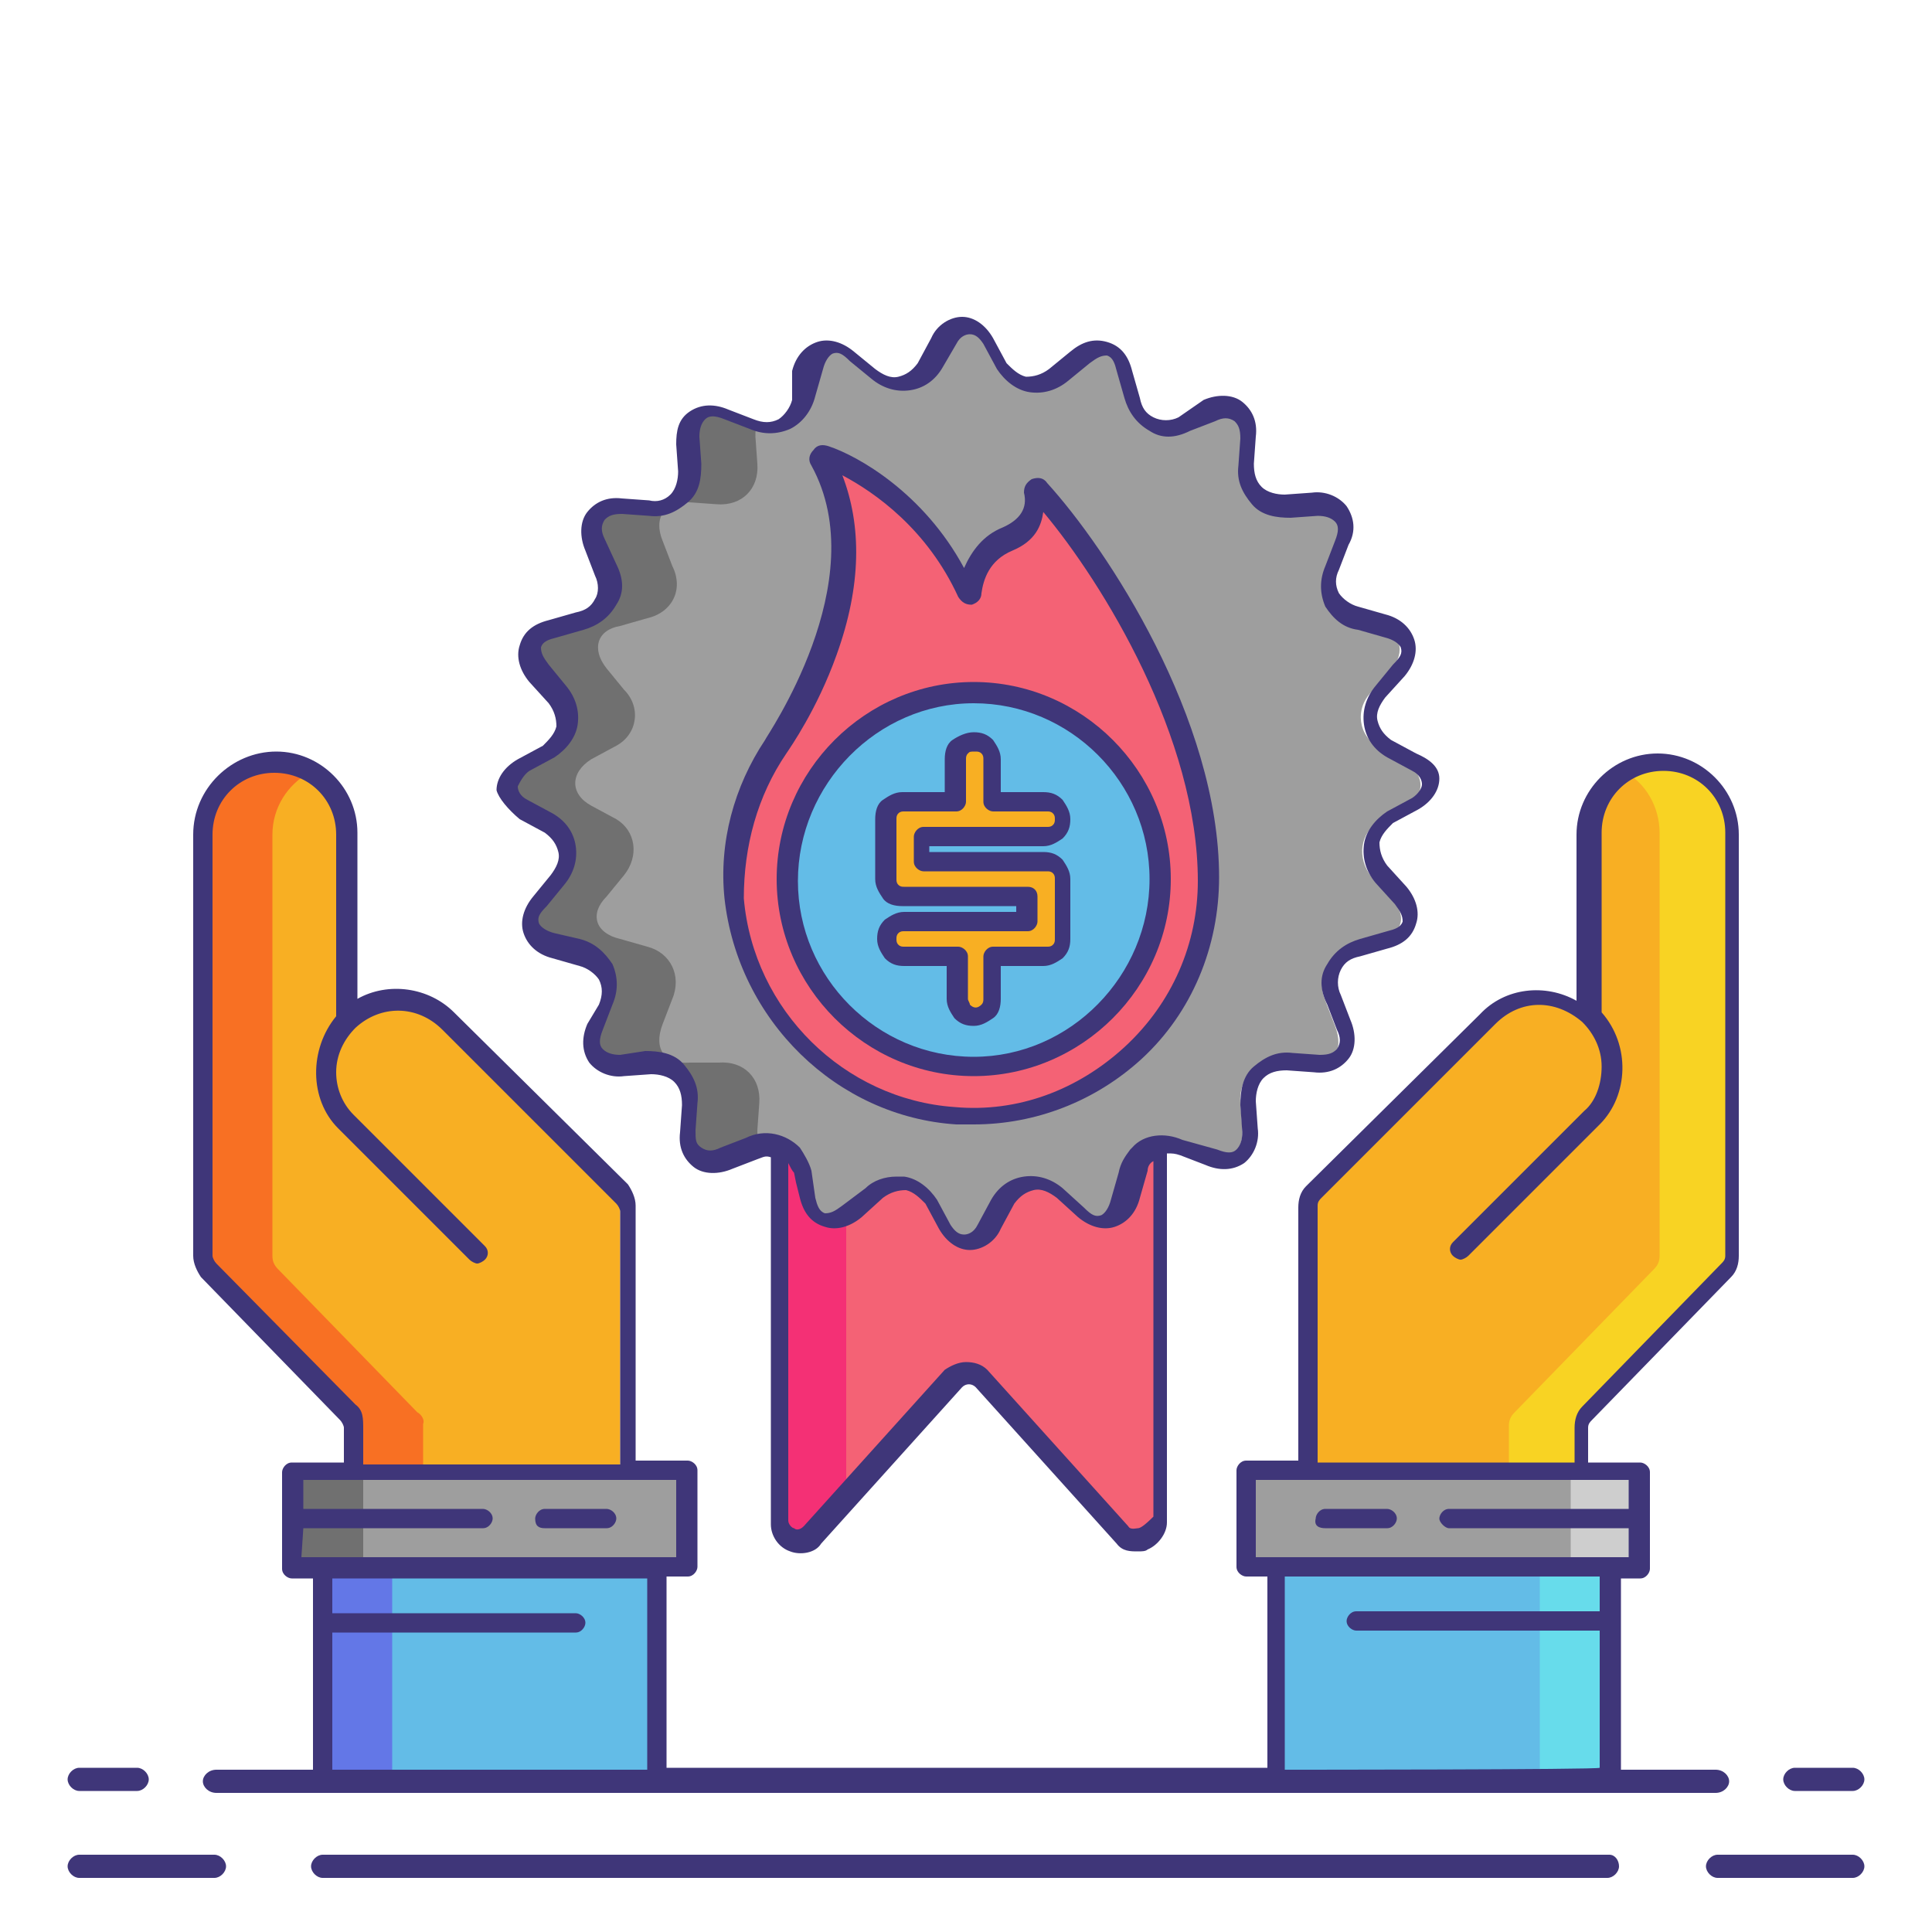 <?xml version="1.0" encoding="utf-8"?>
<!-- Generator: Adobe Illustrator 24.0.0, SVG Export Plug-In . SVG Version: 6.00 Build 0)  -->
<svg version="1.1" id="Layer_1" xmlns="http://www.w3.org/2000/svg" xmlns:xlink="http://www.w3.org/1999/xlink" x="0px" y="0px"
	 viewBox="0 0 100 100" style="enable-background:new 0 0 100 100;" xml:space="preserve">
<style type="text/css">
	.st0{fill:#F46275;}
	.st1{fill:#F43075;}
	.st2{fill:#63BCE7;}
	.st3{fill:#9E9E9E;}
	.st4{fill:#F8AF23;}
	.st5{fill:#F8D323;}
	.st6{fill:#F87023;}
	.st7{fill:#707070;}
	.st8{fill:#CECECE;}
	.st9{fill:#6377E7;}
	.st10{fill:#67DCEB;}
	.st11{fill:#3F3679;}
</style>
<g>
	<path class="st0" d="M58,79.3l-7.3-8.1c-0.4-0.4-1.1-0.4-1.4,0L42,79.3c-0.6,0.6-1.7,0.3-1.7-0.6V56.9c0-0.5,0.4-1,1-1h17.5
		c0.5,0,1,0.4,1,1v21.8C59.7,79.5,58.7,79.9,58,79.3L58,79.3z"/>
	<path class="st1" d="M44.8,55.9h-3.6c-0.5,0-1,0.4-1,1v21.8c0,0.9,1.1,1.3,1.7,0.6l1.9-2.1V56.9C43.8,56.4,44.3,55.9,44.8,55.9
		L44.8,55.9z"/>
	<path class="st2" d="M83.3,92.2H66.1v-11h17.2V92.2z"/>
	<path class="st3" d="M84.8,81.2H64.6v-5.1h20.3V81.2z"/>
	<path class="st4" d="M77,52.8c1.4-1.4,3.7-1.4,5.2-0.1l0,0v-9.6c0-2.1,1.6-3.7,3.7-3.7c2.1,0,3.7,1.6,3.7,3.7V65
		c0,0.3-0.1,0.5-0.3,0.7L82,73.2c-0.2,0.2-0.3,0.4-0.3,0.7v2.2h-14V62.4c0-0.3,0.1-0.5,0.3-0.7L77,52.8z"/>
	<path class="st5" d="M85.8,39.5c-0.6,0-1.3,0.2-1.8,0.4c1.2,0.6,1.9,1.9,1.9,3.2V65c0,0.3-0.1,0.5-0.3,0.7l-7.2,7.4
		c-0.2,0.2-0.3,0.4-0.3,0.7v2.2h3.6v-2.3c0-0.3,0.1-0.5,0.3-0.7l7.2-7.4c0.2-0.2,0.3-0.4,0.3-0.7V43.2
		C89.5,41.1,87.9,39.5,85.8,39.5L85.8,39.5z"/>
	<path class="st4" d="M23,52.8c-1.4-1.4-3.7-1.4-5.2-0.1l0,0v-9.6c0-2.1-1.6-3.7-3.7-3.7s-3.7,1.6-3.7,3.7V65c0,0.3,0.1,0.5,0.3,0.7
		l7.2,7.4c0.2,0.2,0.3,0.4,0.3,0.7v2.2h13.9V62.4c0-0.3-0.1-0.5-0.3-0.7L23,52.8z"/>
	<path class="st6" d="M21.6,73.1l-7.2-7.4c-0.2-0.2-0.3-0.4-0.3-0.7V43.2c0-1.4,0.8-2.6,1.9-3.2c-0.5-0.3-1.2-0.4-1.8-0.4
		c-2.1,0-3.7,1.6-3.7,3.7V65c0,0.3,0.1,0.5,0.3,0.7l7.2,7.4c0.2,0.2,0.3,0.4,0.3,0.7v2.2h3.6v-2.3C22,73.5,21.8,73.2,21.6,73.1
		L21.6,73.1z"/>
	<path class="st3" d="M15.2,76.1h20.4v5H15.2V76.1z"/>
	<path class="st2" d="M16.7,81.2h17.2v11H16.7V81.2z"/>
	<path class="st7" d="M15.2,76.1h3.6v5h-3.6V76.1z"/>
	<path class="st8" d="M81.3,76.1h3.6v5h-3.6V76.1z"/>
	<path class="st9" d="M16.7,81.2h3.6v11h-3.6C16.7,92.2,16.7,81.2,16.7,81.2z"/>
	<path class="st10" d="M79.7,81.2h3.6v11h-3.6V81.2z"/>
	<path class="st3" d="M41.6,61.3l0.2,0.8c0.3,1.3,1.3,1.6,2.2,0.7l1.1-1c1-0.8,2.3-0.6,2.9,0.4l0.7,1.3c0.6,1.1,1.7,1.1,2.4,0
		l0.7-1.3c0.6-1.1,2-1.3,2.9-0.4l1.1,1c1,0.8,2,0.5,2.2-0.7l0.4-1.4c0.1-0.4,0.3-0.7,0.4-0.9l0.1-0.1c0.5-0.4,1.3-0.6,2.1-0.4
		l1.3,0.5c1.2,0.5,2.1-0.1,2-1.4l-0.1-1.3c-0.1-1.3,0.8-2.2,2.1-2.1l1.4,0.1c1.3,0.1,1.9-0.7,1.4-2l-0.5-1.3
		c-0.5-1.2,0.1-2.4,1.3-2.7l1.4-0.4c1.3-0.3,1.6-1.3,0.7-2.2l-1-1.1c-0.8-1-0.6-2.3,0.4-2.9l1.3-0.7c1.1-0.6,1.1-1.7,0-2.4l-1.3-0.7
		c-1.1-0.6-1.3-2-0.4-2.9l1-1.1c0.8-1,0.5-2-0.7-2.2L70.1,32c-1.3-0.3-1.9-1.5-1.3-2.7l0.5-1.3c0.5-1.2-0.1-2.1-1.4-2l-1.4,0.1
		c-1.3,0.1-2.2-0.8-2.1-2.1l0.1-1.4c0.1-1.3-0.7-1.9-2-1.4l-1.3,0.5c-1.2,0.5-2.4-0.1-2.7-1.3L58,18.9c-0.3-1.3-1.3-1.6-2.2-0.7
		l-1.1,0.9c-1,0.8-2.3,0.6-2.9-0.4l-0.7-1.3c-0.6-1.1-1.7-1.1-2.4,0l-0.7,1.3c-0.6,1.1-2,1.3-2.9,0.4l-1.1-0.9c-1-0.8-2-0.5-2.2,0.7
		l-0.2,1.9c-0.3,1.3-1.5,1.9-2.7,1.3l-1.3-0.5c-1.2-0.5-2.1,0.1-2,1.4l0.2,1.3c0.1,1.3-0.8,2.2-2.1,2.1l-1.4-0.1
		c-1.2-0.1-1.9,0.7-1.4,2l0.5,1.3c0.5,1.2-0.1,2.4-1.3,2.7l-1.4,0.4c-1.3,0.3-1.6,1.3-0.7,2.2l0.9,1.1c0.8,1,0.6,2.3-0.4,2.9
		l-1.1,0.5c-1.1,0.6-1.1,1.7,0,2.4l1.3,0.7c1.1,0.6,1.3,2,0.4,2.9l-0.9,1.1c-0.8,1-0.5,2,0.7,2.2l1.4,0.4c1.3,0.3,1.9,1.5,1.3,2.7
		l-0.5,1.3c-0.5,1.2,0.1,2.1,1.4,2l1.4-0.1c1.3-0.1,2.2,0.8,2.1,2.1l-0.1,1.4c-0.1,1.3,0.7,1.9,2,1.4l1.3-0.5
		c0.8-0.4,1.6-0.2,2.1,0.4c0.3,0.3,0.4,0.5,0.4,1L41.6,61.3z"/>
	<path class="st7" d="M39.2,58.5l0.1-1.4c0.1-1.3-0.8-2.2-2.1-2.1L35.7,55c-1.3,0.1-1.9-0.7-1.4-2l0.5-1.3c0.5-1.2-0.1-2.4-1.3-2.7
		l-1.4-0.4c-1.3-0.3-1.6-1.3-0.7-2.2l0.9-1.1c0.8-1,0.6-2.3-0.4-2.9l-1.3-0.7c-1.1-0.6-1.1-1.7,0-2.4l1.3-0.7c1.1-0.6,1.3-2,0.4-2.9
		l-0.9-1.1c-0.8-1-0.5-2,0.7-2.2l1.4-0.4c1.3-0.3,1.9-1.5,1.3-2.7L34.3,28c-0.5-1.2,0.1-2.1,1.4-2l1.4,0.1c1.3,0.1,2.2-0.8,2.1-2.1
		l-0.1-1.4c0-0.3,0-0.5,0.1-0.7c-0.1,0-0.3-0.1-0.4-0.1l-1.4-0.2c-1.2-0.5-2.1,0.1-2,1.4l0.2,1.3c0.1,1.3-0.8,2.2-2.1,2.1l-1.4-0.1
		c-1.2-0.1-1.9,0.7-1.4,2l0.5,1.3c0.5,1.2-0.1,2.4-1.3,2.7l-1.4,0.4c-1.3,0.3-1.6,1.3-0.7,2.2l0.9,1.1c0.8,1,0.6,2.3-0.4,2.9
		l-1.1,0.5c-1.1,0.6-1.1,1.7,0,2.4l1.3,0.7c1.1,0.6,1.3,2,0.4,2.9l-0.9,1.1c-0.8,1-0.5,2,0.7,2.2l1.4,0.4c1.3,0.3,1.9,1.5,1.3,2.7
		l-0.5,1.3c-0.5,1.2,0.1,2.1,1.4,2l1.4-0.1c1.3-0.1,2.2,0.8,2.1,2.1l-0.1,1.4c-0.1,1.3,0.7,1.9,2,1.4l1.3-0.5
		c0.1-0.1,0.3-0.1,0.4-0.1C39.2,59,39.2,58.8,39.2,58.5L39.2,58.5z"/>
	<path class="st0" d="M53.9,25.4c-0.1-0.2-0.4,0-0.4,0.2c0.2,0.7,0,1.7-1.3,2.3c-1.4,0.6-1.8,1.8-1.9,2.6c0,0.2-0.3,0.3-0.4,0.1
		c-2.1-4.5-5.7-6.3-7.1-7c-0.2-0.1-0.4,0.1-0.3,0.3c3.5,6.3-2.5,14.7-2.5,14.7l0,0c-1.5,2.2-2.3,4.9-2.1,7.9
		c0.4,6,5.4,10.8,11.3,11.3c7.1,0.5,13.1-5.2,13.1-12.2C62.7,36.8,56.2,27.9,53.9,25.4L53.9,25.4z"/>
	<path class="st2" d="M50.4,55.1c-5.4,0-9.6-4.3-9.6-9.6s4.3-9.6,9.6-9.6s9.6,4.3,9.6,9.6S55.7,55.1,50.4,55.1z"/>
	<path class="st4" d="M55,45.5v3.1c0,0.3-0.1,0.4-0.3,0.6c-0.2,0.2-0.4,0.3-0.6,0.3h-2.8v2.2c0,0.3-0.1,0.4-0.3,0.6
		c-0.2,0.2-0.4,0.3-0.6,0.3s-0.4-0.1-0.6-0.3c-0.2-0.2-0.3-0.4-0.3-0.6v-2.2h-2.8c-0.3,0-0.4-0.1-0.6-0.3c-0.2-0.2-0.3-0.4-0.3-0.6
		c0-0.3,0.1-0.4,0.3-0.6c0.2-0.2,0.4-0.3,0.6-0.3h6.4v-1.3h-6.4c-0.3,0-0.4-0.1-0.6-0.3c-0.2-0.2-0.3-0.4-0.3-0.6v-3.1
		c0-0.3,0.1-0.4,0.3-0.6c0.2-0.2,0.4-0.3,0.6-0.3h2.7v-2.2c0-0.3,0.1-0.4,0.3-0.6c0.2-0.2,0.4-0.3,0.7-0.3c0.3,0,0.4,0.1,0.6,0.3
		c0.2,0.2,0.3,0.4,0.3,0.6v2.2h2.8c0.3,0,0.4,0.1,0.6,0.3c0.2,0.2,0.3,0.4,0.3,0.6s-0.1,0.4-0.3,0.6c-0.2,0.2-0.4,0.3-0.6,0.3h-6.4
		v1.3h6.4c0.3,0,0.4,0.1,0.6,0.3C54.9,45,55,45.3,55,45.5L55,45.5z"/>
	<path class="st11" d="M28.2,79.1h3.2c0.3,0,0.5-0.3,0.5-0.5c0-0.3-0.3-0.5-0.5-0.5h-3.2c-0.3,0-0.5,0.3-0.5,0.5
		C27.7,79,27.9,79.1,28.2,79.1z"/>
	<path class="st11" d="M68.6,79.1h3.2c0.3,0,0.5-0.3,0.5-0.5c0-0.3-0.3-0.5-0.5-0.5h-3.2c-0.3,0-0.5,0.3-0.5,0.5
		C68,79,68.3,79.1,68.6,79.1z"/>
	<path class="st11" d="M85.3,92.2c0-0.3-0.3-0.5-0.5-0.5h-0.9v-10h1c0.3,0,0.5-0.3,0.5-0.5v-5c0-0.3-0.3-0.5-0.5-0.5h-2.7v-1.8
		c0-0.2,0.1-0.3,0.2-0.4l7.2-7.4c0.3-0.3,0.4-0.7,0.4-1.1V43.2c0-2.3-1.9-4.2-4.2-4.2s-4.2,1.9-4.2,4.2v8.6c-1.6-0.9-3.7-0.7-5,0.7
		l-9,8.9c-0.3,0.3-0.4,0.7-0.4,1.1v13.1h-2.7c-0.3,0-0.5,0.3-0.5,0.5v5c0,0.3,0.3,0.5,0.5,0.5h1.1v9.9H34.5v-9.9h1.1
		c0.3,0,0.5-0.3,0.5-0.5v-5c0-0.3-0.3-0.5-0.5-0.5h-2.7V62.4c0-0.4-0.2-0.8-0.4-1.1l-9-8.9c-1.3-1.3-3.4-1.6-5-0.7v-8.6
		c0-2.3-1.9-4.2-4.2-4.2S10,40.8,10,43.2V65c0,0.4,0.2,0.8,0.4,1.1l7.2,7.4c0.1,0.1,0.2,0.3,0.2,0.4v1.8h-2.7
		c-0.3,0-0.5,0.3-0.5,0.5v5c0,0.3,0.3,0.5,0.5,0.5h1.1v9.9h-0.9c-0.3,0-0.5,0.3-0.5,0.5c0,0.3,0.3,0.5,0.5,0.5h1.4h17.1h32.1h17.2
		h1.4C85,92.6,85.3,92.4,85.3,92.2L85.3,92.2z M68.2,62.4c0-0.2,0.1-0.3,0.2-0.4l9-9c1.3-1.3,3.1-1.3,4.5-0.1c0.6,0.6,1,1.4,1,2.3
		S82.6,57,82,57.5l-6.8,6.8c-0.2,0.2-0.2,0.5,0,0.7c0.1,0.1,0.3,0.2,0.4,0.2c0.1,0,0.3-0.1,0.4-0.2l6.8-6.8c1.5-1.5,1.6-4.1,0.1-5.8
		v-9.3c0-1.8,1.4-3.2,3.2-3.2c1.8,0,3.2,1.4,3.2,3.2V65c0,0.2-0.1,0.3-0.2,0.4l-7.2,7.4c-0.3,0.3-0.4,0.7-0.4,1.1v1.8H68.2V62.4
		L68.2,62.4z M65,76.6h2.7h13.9h2.7v1.5H75c-0.3,0-0.5,0.3-0.5,0.5s0.3,0.5,0.5,0.5h9.3v1.5h-1.1H66.1H65V76.6L65,76.6z M18.4,72.7
		l-7.2-7.3C11.1,65.3,11,65.1,11,65V43.2c0-1.8,1.4-3.2,3.2-3.2c1.8,0,3.2,1.4,3.2,3.2v9.4c-1.4,1.7-1.4,4.3,0.1,5.8l6.8,6.8
		c0.1,0.1,0.3,0.2,0.4,0.2c0.1,0,0.3-0.1,0.4-0.2c0.2-0.2,0.2-0.5,0-0.7l-6.8-6.8c-0.6-0.6-0.9-1.4-0.9-2.2c0-0.9,0.4-1.7,1-2.3
		c1.3-1.2,3.2-1.2,4.5,0.1l9,9c0.1,0.1,0.2,0.3,0.2,0.4v13.1H18.8v-1.8C18.8,73.4,18.8,73,18.4,72.7L18.4,72.7z M15.7,79.1H25
		c0.3,0,0.5-0.3,0.5-0.5c0-0.3-0.3-0.5-0.5-0.5h-9.3v-1.5h2.7h13.9H35v4h-1.1H16.7h-1.1L15.7,79.1z M17.2,91.6v-7.1h12.6
		c0.3,0,0.5-0.3,0.5-0.5c0-0.3-0.3-0.5-0.5-0.5H17.2v-1.8h16.3v9.9L17.2,91.6L17.2,91.6z M66.5,91.6v-10h16.3v1.8H70.2
		c-0.3,0-0.5,0.3-0.5,0.5c0,0.3,0.3,0.5,0.5,0.5h12.6v7.1C82.8,91.6,66.5,91.6,66.5,91.6z"/>
	<path class="st11" d="M26.9,42.4l1.3,0.7c0.4,0.3,0.6,0.6,0.7,1c0.1,0.4-0.1,0.8-0.4,1.2l-0.9,1.1c-0.5,0.6-0.7,1.3-0.5,1.9
		c0.2,0.6,0.7,1.1,1.5,1.3l1.4,0.4c0.4,0.1,0.8,0.4,1,0.7c0.2,0.4,0.2,0.8,0,1.3L30.4,53c-0.3,0.7-0.3,1.4,0.1,2
		c0.4,0.5,1.1,0.8,1.8,0.7l1.4-0.1c0.4,0,0.9,0.1,1.2,0.4s0.4,0.7,0.4,1.2l-0.1,1.4c-0.1,0.8,0.2,1.4,0.7,1.8s1.3,0.4,2,0.1l1.3-0.5
		c0.3-0.1,0.4-0.2,0.7-0.1v19c0,0.6,0.4,1.2,1,1.4c0.5,0.2,1.3,0.1,1.6-0.4l7.3-8.1c0.2-0.2,0.5-0.2,0.7,0l7.3,8.1
		c0.3,0.4,0.7,0.4,1.1,0.4c0.2,0,0.4,0,0.5-0.1c0.5-0.2,1-0.8,1-1.4V59.7c0.3,0,0.4,0,0.7,0.1l1.3,0.5c0.7,0.3,1.4,0.3,2-0.1
		c0.5-0.4,0.8-1.1,0.7-1.8L65,57c0-0.4,0.1-0.9,0.4-1.2s0.7-0.4,1.2-0.4l1.4,0.1c0.8,0.1,1.4-0.2,1.8-0.7c0.4-0.5,0.4-1.3,0.1-2
		l-0.5-1.3c-0.2-0.4-0.2-0.9,0-1.3c0.2-0.4,0.5-0.6,1-0.7l1.4-0.4c0.8-0.2,1.3-0.6,1.5-1.3c0.2-0.6,0-1.3-0.5-1.9l-1-1.1
		c-0.3-0.4-0.4-0.8-0.4-1.2c0.1-0.4,0.4-0.7,0.7-1l1.3-0.7c0.7-0.4,1.1-1,1.1-1.6S74,39.3,73.3,39l-1.3-0.7c-0.4-0.3-0.6-0.6-0.7-1
		c-0.1-0.4,0.1-0.8,0.4-1.2l1-1.1c0.5-0.6,0.7-1.3,0.5-1.9c-0.2-0.6-0.7-1.1-1.5-1.3l-1.4-0.4c-0.4-0.1-0.8-0.4-1-0.7
		c-0.2-0.4-0.2-0.8,0-1.2l0.5-1.3c0.4-0.7,0.3-1.4-0.1-2c-0.4-0.5-1.1-0.8-1.8-0.7l-1.4,0.1c-0.4,0-0.9-0.1-1.2-0.4
		s-0.4-0.7-0.4-1.2l0.1-1.4c0.1-0.8-0.2-1.4-0.7-1.8c-0.5-0.4-1.3-0.4-2-0.1L61,21.6c-0.4,0.2-0.9,0.2-1.3,0c-0.4-0.2-0.6-0.5-0.7-1
		l-0.4-1.4c-0.2-0.8-0.6-1.3-1.3-1.5s-1.3,0-1.9,0.5l-1.1,0.9c-0.4,0.3-0.8,0.4-1.2,0.4c-0.4-0.1-0.7-0.4-1-0.7l-0.7-1.3
		c-0.4-0.7-1-1.1-1.6-1.1c-0.6,0-1.3,0.4-1.6,1.1l-0.7,1.3c-0.3,0.4-0.6,0.6-1,0.7c-0.4,0.1-0.8-0.1-1.2-0.4l-1.1-0.9
		c-0.6-0.5-1.3-0.7-1.9-0.5c-0.6,0.2-1.1,0.7-1.3,1.5L41,20.7c-0.1,0.4-0.4,0.8-0.7,1c-0.4,0.2-0.8,0.2-1.3,0l-1.3-0.5
		c-0.7-0.3-1.4-0.3-2,0.1S35,22.3,35,23l0.1,1.4c0,0.4-0.1,0.9-0.4,1.2S34,26,33.6,25.9l-1.4-0.1c-0.8-0.1-1.4,0.2-1.8,0.7
		c-0.4,0.5-0.4,1.3-0.1,2l0.5,1.3c0.2,0.4,0.2,0.9,0,1.2c-0.2,0.4-0.5,0.6-1,0.7l-1.4,0.4c-0.8,0.2-1.3,0.6-1.5,1.3
		c-0.2,0.6,0,1.3,0.5,1.9l1,1.1c0.3,0.4,0.4,0.8,0.4,1.2c-0.1,0.4-0.4,0.7-0.7,1l-1.3,0.7c-0.7,0.4-1.1,1-1.1,1.6
		C25.8,41.3,26.3,41.9,26.9,42.4L26.9,42.4z M58.9,79.1c-0.1,0-0.4,0.1-0.5-0.1l-7.3-8.1c-0.3-0.3-0.7-0.4-1.1-0.4
		c-0.4,0-0.8,0.2-1.1,0.4L41.6,79c-0.2,0.2-0.4,0.2-0.5,0.1c-0.1,0-0.3-0.2-0.3-0.4V60.2c0.1,0.2,0.2,0.4,0.3,0.5l0.1,0.5l0.2,0.8
		c0.2,0.8,0.6,1.3,1.3,1.5c0.6,0.2,1.3,0,1.9-0.5l1.1-1c0.4-0.3,0.8-0.4,1.2-0.4c0.4,0.1,0.7,0.4,1,0.7l0.7,1.3
		c0.4,0.7,1,1.1,1.6,1.1c0.6,0,1.3-0.4,1.6-1.1l0.7-1.3c0.3-0.4,0.6-0.6,1-0.7c0.4-0.1,0.8,0.1,1.2,0.4l1.1,1
		c0.6,0.5,1.3,0.7,1.9,0.5c0.6-0.2,1.1-0.7,1.3-1.5l0.4-1.4c0-0.2,0.1-0.4,0.3-0.5v18.4C59.2,79,59,79.1,58.9,79.1L58.9,79.1z
		 M27.4,39.9l1.3-0.7c0.6-0.4,1.1-1,1.2-1.7c0.1-0.7-0.1-1.4-0.6-2l-0.9-1.1c-0.3-0.4-0.4-0.6-0.4-0.9c0.1-0.3,0.4-0.4,0.8-0.5
		l1.4-0.4c0.7-0.2,1.3-0.6,1.7-1.3c0.4-0.6,0.4-1.3,0-2.1l-0.6-1.3c-0.2-0.4-0.2-0.7,0-1c0.2-0.2,0.4-0.3,0.9-0.3l1.4,0.1
		c0.8,0.1,1.4-0.2,2-0.7s0.7-1.2,0.7-2l-0.1-1.4c0-0.4,0.1-0.7,0.3-0.9c0.2-0.2,0.5-0.2,1,0l1.3,0.5c0.7,0.3,1.4,0.3,2.1,0
		c0.6-0.3,1.1-0.9,1.3-1.7l0.4-1.4c0.1-0.4,0.3-0.7,0.5-0.8c0.3-0.1,0.5,0,0.9,0.4l1.1,0.9c0.6,0.5,1.3,0.7,2,0.6
		c0.7-0.1,1.3-0.5,1.7-1.2l0.7-1.2c0.2-0.4,0.5-0.5,0.7-0.5c0.3,0,0.5,0.2,0.7,0.5l0.7,1.3c0.4,0.6,1,1.1,1.7,1.2
		c0.7,0.1,1.4-0.1,2-0.6l1.1-0.9c0.4-0.3,0.6-0.4,0.9-0.4c0.3,0.1,0.4,0.4,0.5,0.8l0.4,1.4c0.2,0.7,0.6,1.3,1.3,1.7
		c0.6,0.4,1.3,0.4,2.1,0l1.3-0.5c0.4-0.2,0.7-0.2,1,0c0.2,0.2,0.3,0.4,0.3,0.9l-0.1,1.4c-0.1,0.8,0.2,1.4,0.7,2s1.3,0.7,2,0.7
		l1.4-0.1c0.4,0,0.7,0.1,0.9,0.3c0.2,0.2,0.2,0.5,0,1l-0.5,1.3c-0.3,0.7-0.3,1.4,0,2.1c0.4,0.6,0.9,1.1,1.7,1.2l1.4,0.4
		c0.4,0.1,0.7,0.3,0.8,0.5c0.1,0.3,0,0.5-0.4,0.9l-0.9,1.1c-0.5,0.6-0.7,1.3-0.6,2s0.5,1.3,1.2,1.7l1.3,0.7c0.4,0.2,0.5,0.5,0.5,0.7
		c0,0.2-0.2,0.5-0.5,0.7l-1.3,0.7c-0.6,0.4-1.1,1-1.2,1.7c-0.1,0.7,0.1,1.4,0.6,2l1,1.1c0.3,0.4,0.4,0.6,0.4,0.9
		c-0.1,0.3-0.4,0.4-0.8,0.5l-1.4,0.4c-0.7,0.2-1.3,0.6-1.7,1.3c-0.4,0.6-0.4,1.3,0,2.1l0.5,1.3c0.2,0.4,0.2,0.7,0,1
		c-0.2,0.2-0.4,0.3-0.9,0.3l-1.4-0.1c-0.8-0.1-1.4,0.2-2,0.7s-0.7,1.3-0.7,2l0.1,1.4c0,0.4-0.1,0.7-0.3,0.9c-0.2,0.2-0.5,0.2-1,0
		L61.2,59c-0.9-0.4-2-0.3-2.6,0.4l-0.1,0.1l0,0c-0.3,0.4-0.5,0.7-0.6,1.2l-0.4,1.4c-0.1,0.4-0.3,0.7-0.5,0.8c-0.3,0.1-0.5,0-0.9-0.4
		l-1.1-1c-0.6-0.5-1.3-0.7-2-0.6c-0.7,0.1-1.3,0.5-1.7,1.2l-0.7,1.3c-0.2,0.4-0.5,0.5-0.7,0.5c-0.3,0-0.5-0.2-0.7-0.5l-0.7-1.3
		c-0.4-0.6-1-1.1-1.7-1.2c-0.1,0-0.3,0-0.4,0c-0.6,0-1.2,0.2-1.6,0.6l-1.2,0.9c-0.4,0.3-0.6,0.4-0.9,0.4c-0.3-0.1-0.4-0.4-0.5-0.8
		L42,60.6c-0.1-0.4-0.4-0.9-0.6-1.2c-0.7-0.7-1.8-1-2.8-0.5l-1.3,0.5c-0.4,0.2-0.7,0.2-1,0C36,59.2,36,59,36,58.5l0.1-1.4
		c0.1-0.8-0.2-1.4-0.7-2s-1.3-0.7-2-0.7l-1.3,0.2c-0.4,0-0.7-0.1-0.9-0.3c-0.2-0.2-0.2-0.5,0-1l0.5-1.3c0.3-0.7,0.3-1.4,0-2.1
		c-0.4-0.6-0.9-1.1-1.7-1.3l-1.3-0.3c-0.4-0.1-0.7-0.3-0.8-0.5c-0.1-0.3,0-0.5,0.4-0.9l0.9-1.1c0.5-0.6,0.7-1.3,0.6-2
		c-0.1-0.7-0.5-1.3-1.2-1.7l-1.3-0.7c-0.4-0.2-0.5-0.5-0.5-0.7C26.9,40.5,27.1,40.1,27.4,39.9L27.4,39.9z"/>
	<path class="st11" d="M49.5,58.2c0.3,0,0.6,0,0.9,0c3.2,0,6.3-1.2,8.7-3.4c2.6-2.4,4-5.8,4-9.4c0-8.2-5.8-17-8.9-20.4
		c-0.2-0.3-0.5-0.3-0.8-0.2c-0.3,0.2-0.4,0.4-0.4,0.7c0.2,0.8-0.2,1.4-1.1,1.8c-1,0.4-1.6,1.2-2,2.1c-2.1-3.9-5.5-5.8-7-6.3
		c-0.3-0.1-0.6-0.1-0.8,0.2c-0.2,0.2-0.3,0.5-0.1,0.8c3.3,6-2.4,14.1-2.4,14.2l0,0c-1.6,2.4-2.4,5.3-2.1,8.2
		C38.2,52.8,43.3,57.8,49.5,58.2L49.5,58.2z M40.7,39L40.7,39c0.2-0.3,1.6-2.3,2.6-5.1c1.3-3.6,1.3-6.7,0.3-9.3
		c1.7,0.9,4.4,2.8,6,6.3c0.2,0.3,0.4,0.4,0.7,0.4c0.3-0.1,0.5-0.3,0.5-0.6c0.1-0.7,0.4-1.7,1.6-2.2c1.2-0.5,1.5-1.3,1.6-2
		c3.1,3.7,8,11.7,8,19.1c0,3.2-1.3,6.3-3.8,8.6c-2.4,2.2-5.5,3.4-8.8,3.1c-5.7-0.4-10.4-5-10.9-10.8C38.5,43.8,39.2,41.2,40.7,39
		L40.7,39z"/>
	<path class="st11" d="M50.4,55.7c5.6,0,10.2-4.6,10.2-10.2s-4.6-10.2-10.2-10.2s-10.2,4.6-10.2,10.2S44.8,55.7,50.4,55.7z
		 M50.4,36.4c5,0,9.1,4.1,9.1,9.1s-4.1,9.2-9.1,9.2s-9.1-4.1-9.1-9.1S45.4,36.4,50.4,36.4z"/>
	<path class="st11" d="M46.8,47.2c-0.4,0-0.7,0.2-1,0.4c-0.3,0.3-0.4,0.6-0.4,1s0.2,0.7,0.4,1c0.3,0.3,0.6,0.4,1,0.4H49v1.7
		c0,0.4,0.2,0.7,0.4,1c0.3,0.3,0.6,0.4,1,0.4c0.4,0,0.7-0.2,1-0.4s0.4-0.6,0.4-1V50h2.2c0.4,0,0.7-0.2,1-0.4c0.3-0.3,0.4-0.6,0.4-1
		v-3.1c0-0.4-0.2-0.7-0.4-1c-0.3-0.3-0.6-0.4-1-0.4h-5.9v-0.3h5.9c0.4,0,0.7-0.2,1-0.4c0.3-0.3,0.4-0.6,0.4-1s-0.2-0.7-0.4-1
		c-0.3-0.3-0.6-0.4-1-0.4h-2.2v-1.7c0-0.4-0.2-0.7-0.4-1c-0.3-0.3-0.6-0.4-1-0.4c-0.4,0-0.8,0.2-1.1,0.4s-0.4,0.6-0.4,1v1.7h-2.2
		c-0.4,0-0.7,0.2-1,0.4s-0.4,0.6-0.4,1v3.1c0,0.4,0.2,0.7,0.4,1s0.6,0.4,1,0.4h5.9v0.3H46.8L46.8,47.2z M53.2,45.9h-6.4
		c-0.1,0-0.2,0-0.3-0.1c-0.1-0.1-0.1-0.2-0.1-0.3v-3.1c0-0.1,0-0.2,0.1-0.3c0.1-0.1,0.2-0.1,0.3-0.1h2.7c0.3,0,0.5-0.3,0.5-0.5v-2.2
		c0-0.1,0-0.2,0.1-0.3c0.1-0.1,0.1-0.1,0.4-0.1c0.1,0,0.2,0,0.3,0.1c0.1,0.1,0.1,0.2,0.1,0.3v2.2c0,0.3,0.3,0.5,0.5,0.5h2.8
		c0.1,0,0.2,0,0.3,0.1c0.1,0.1,0.1,0.2,0.1,0.3c0,0.1,0,0.2-0.1,0.3c-0.1,0.1-0.2,0.1-0.3,0.1h-6.4c-0.3,0-0.5,0.3-0.5,0.5v1.3
		c0,0.3,0.3,0.5,0.5,0.5h6.4c0.1,0,0.2,0,0.3,0.1c0.1,0.1,0.1,0.2,0.1,0.3v3.1c0,0.1,0,0.2-0.1,0.3c-0.1,0.1-0.2,0.1-0.3,0.1h-2.8
		c-0.3,0-0.5,0.3-0.5,0.5v2.2c0,0.1,0,0.2-0.1,0.3c-0.2,0.2-0.4,0.2-0.6,0c0-0.1-0.1-0.2-0.1-0.3v-2.2c0-0.3-0.3-0.5-0.5-0.5h-2.8
		c-0.1,0-0.2,0-0.3-0.1c-0.1-0.1-0.1-0.2-0.1-0.3c0-0.1,0-0.2,0.1-0.3c0.1-0.1,0.2-0.1,0.3-0.1h6.4c0.3,0,0.5-0.3,0.5-0.5v-1.3
		C53.7,46.1,53.5,45.9,53.2,45.9z"/>
</g>
<g>
	<path class="st11" d="M11.1,96h-7c-0.3,0-0.6,0.3-0.6,0.6s0.3,0.6,0.6,0.6h7c0.3,0,0.6-0.3,0.6-0.6S11.4,96,11.1,96z"/>
	<path class="st11" d="M95.9,96h-7c-0.3,0-0.6,0.3-0.6,0.6s0.3,0.6,0.6,0.6h7c0.3,0,0.6-0.3,0.6-0.6S96.2,96,95.9,96z"/>
	<path class="st11" d="M83.3,96H16.7c-0.3,0-0.6,0.3-0.6,0.6s0.3,0.6,0.6,0.6h66.5c0.3,0,0.6-0.3,0.6-0.6S83.6,96,83.3,96z"/>
	<path class="st11" d="M88.8,91.6H11.2c-0.4,0-0.7,0.3-0.7,0.6s0.3,0.6,0.7,0.6h77.6c0.4,0,0.7-0.3,0.7-0.6S89.2,91.6,88.8,91.6z"/>
	<path class="st11" d="M4.1,92.7h3c0.3,0,0.6-0.3,0.6-0.6s-0.3-0.6-0.6-0.6h-3c-0.3,0-0.6,0.3-0.6,0.6S3.8,92.7,4.1,92.7z"/>
	<path class="st11" d="M92.9,92.7h3c0.3,0,0.6-0.3,0.6-0.6s-0.3-0.6-0.6-0.6h-3c-0.3,0-0.6,0.3-0.6,0.6S92.6,92.7,92.9,92.7z"/>
</g>
</svg>
